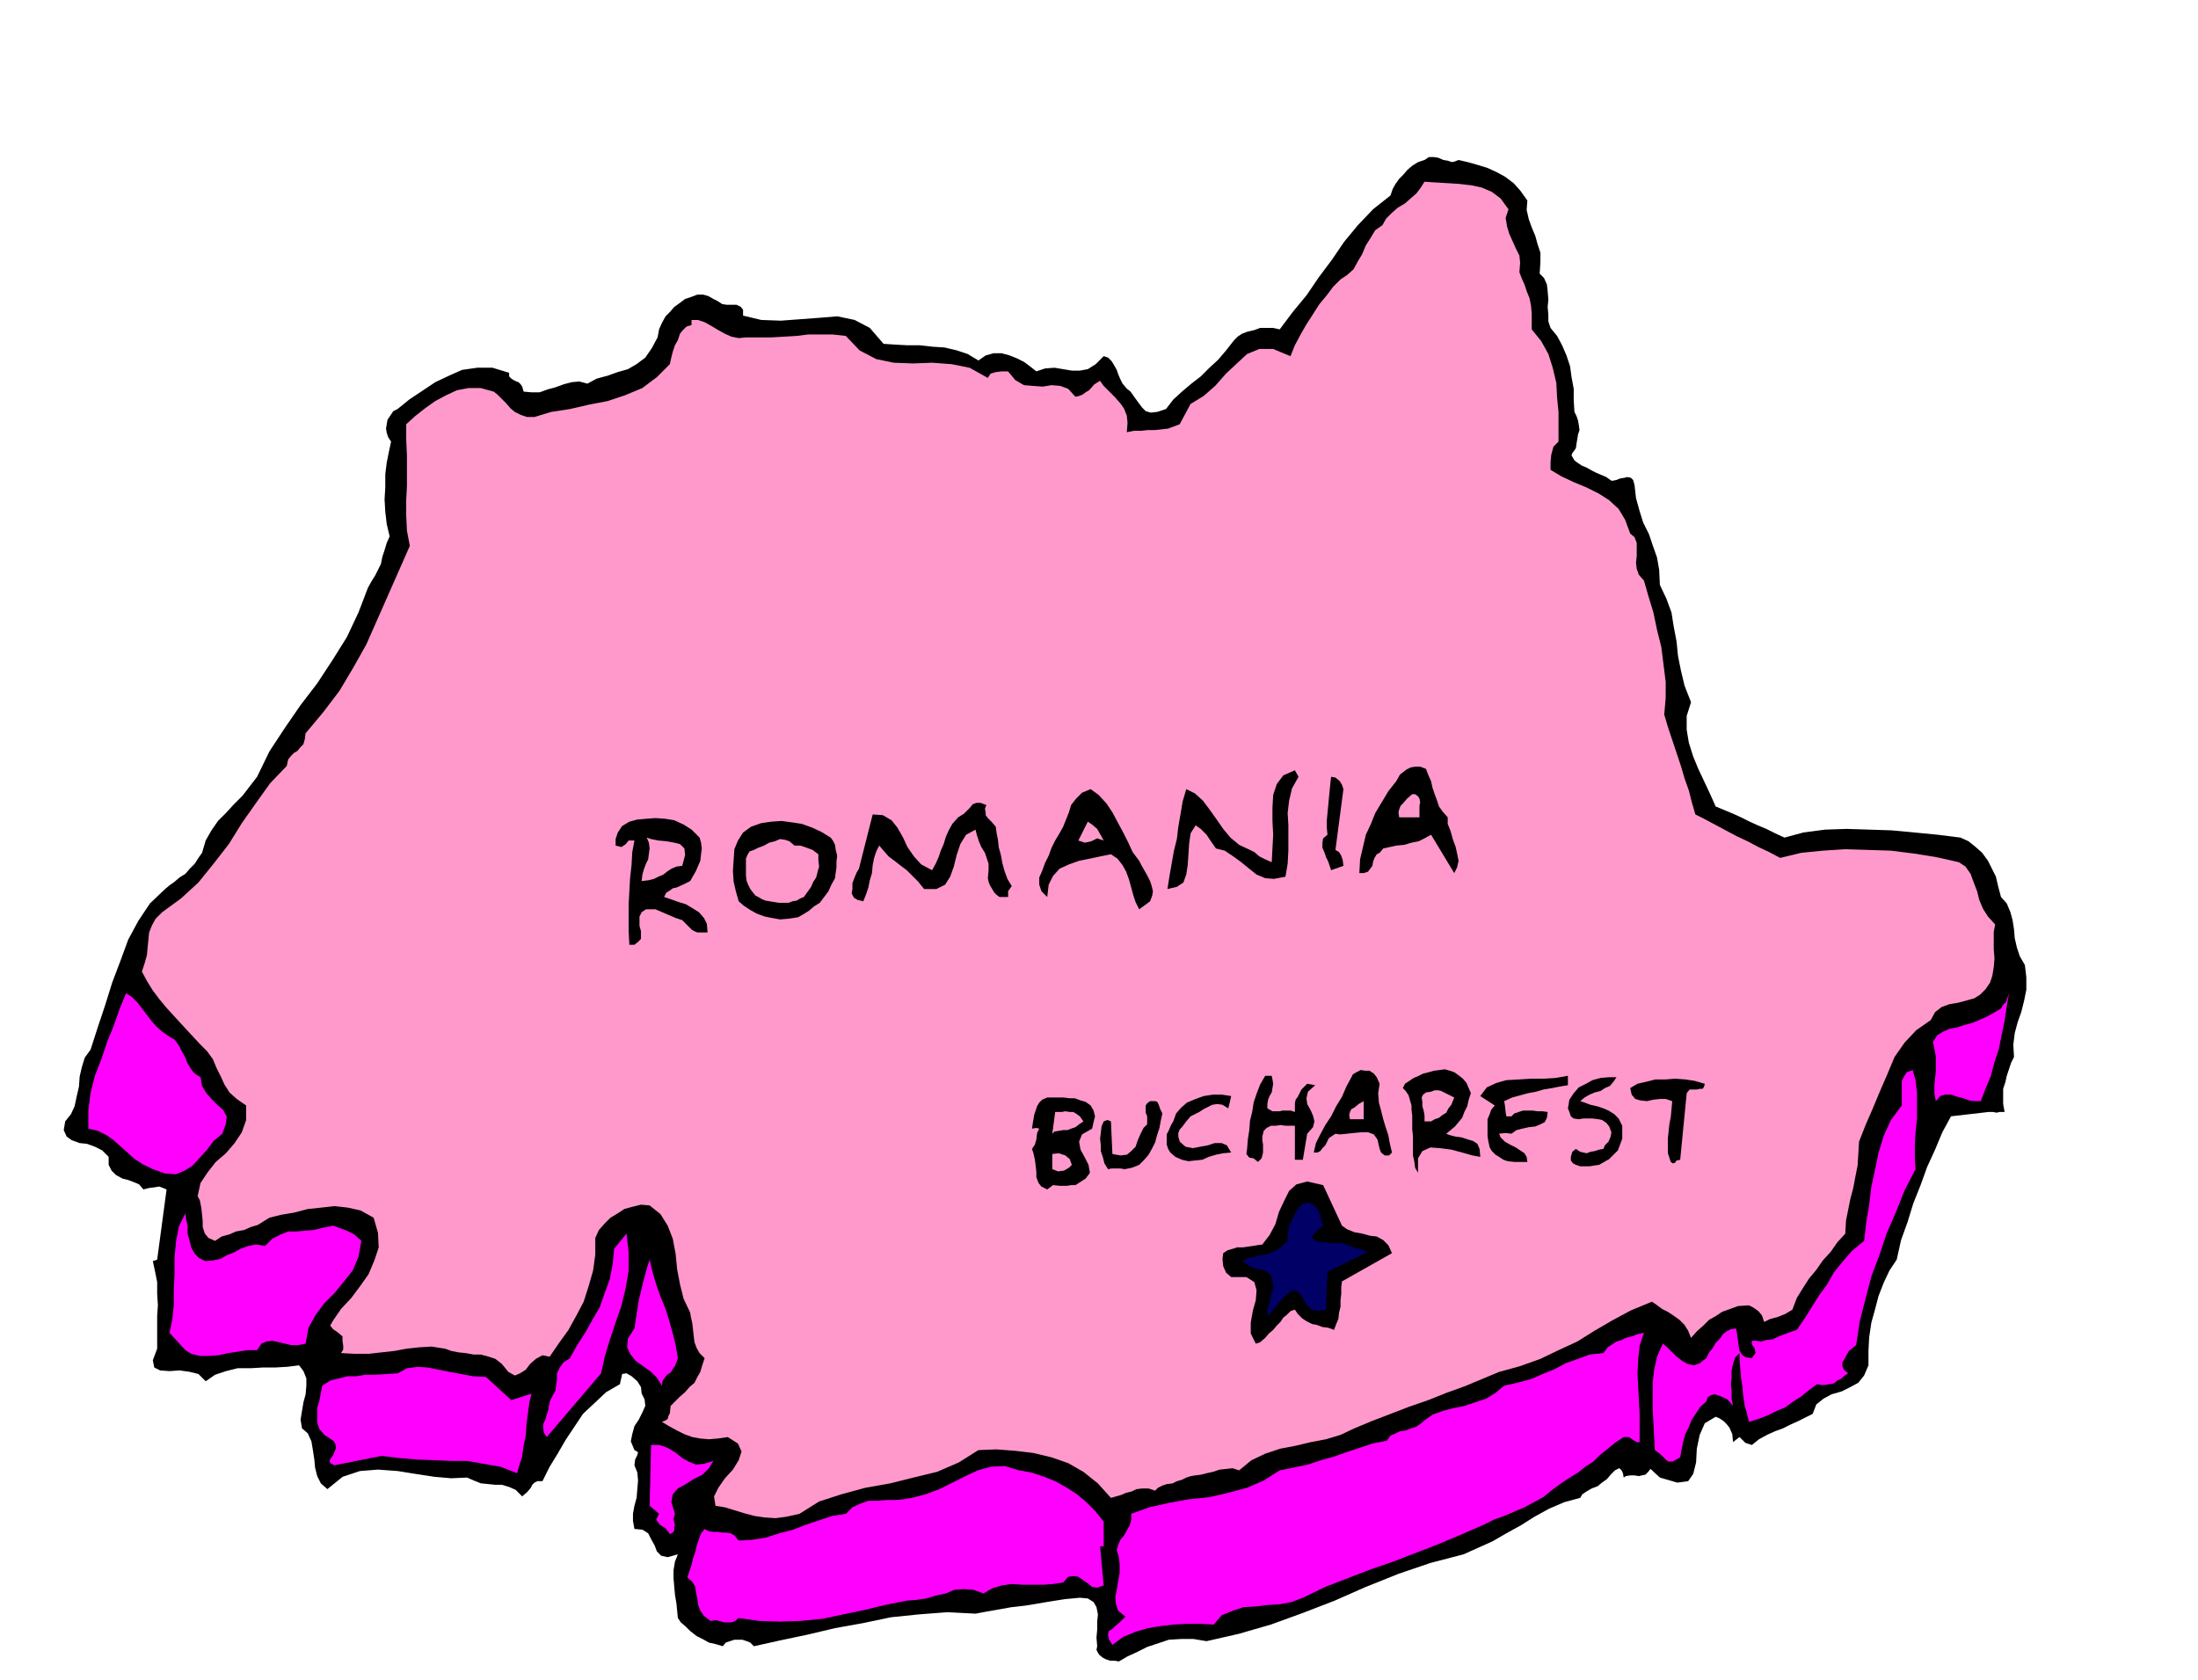 <svg xmlns="http://www.w3.org/2000/svg" fill-rule="evenodd" height="374.97" preserveAspectRatio="none" stroke-linecap="round" viewBox="0 0 3035 2321" width="490.455"><style>.brush1{fill:#000}.pen1{stroke:none}.brush2{fill:#f9c}.brush3{fill:#f0f}</style><path class="pen1 brush1" d="m2014 221 13 3 14 4 13 4 13 6 11 6 12 9 9 10 10 14-1 13 3 13 4 11 5 12 3 11 4 12v13l-1 16 6 6 4 9 1 9 1 12-1 10 1 11v9l3 9 9 11 7 13 6 14 5 15 2 15 3 16v16l1 16 3 6 2 6 1 6 1 7-2 6-1 6-1 6-1 7-2 3-3 4-1 3 4 7 4 3 6 4 7 3 7 4 6 3 7 3 7 3 7 5h2l5-1 5-2 6-1 4-1 5 1 3 3 2 7 2 18 5 18 5 16 8 16 5 15 6 17 3 17 1 21 9 19 7 19 3 19 4 21 2 20 4 20 5 21 9 23-6 19v19l3 18 6 19 7 17 8 17 8 17 8 18 12 5 12 5 11 5 12 6 11 5 12 5 12 6 13 6 26-7 30-4 30-1 31 1 31 1 32 3 31 3 32 4 11 5 10 8 9 8 8 11 5 10 6 12 3 13 4 15 8 9 5 12 3 11 2 13 1 12 3 13 4 12 7 12 2 17v17l-3 15-4 16-5 14-4 15-2 16 1 17-4 8-3 9-3 9-2 9-3 9v21l2 11h-7l-4 1-5-1h-6l-52 6-12 22-10 24-11 24-9 25-10 25-8 26-9 25-6 27-10 15-8 17-7 18-5 19-5 18-3 20-1 19v20l-6 14-8 10-11 6-12 6-14 4-11 6-10 8-5 13-10 5-10 5-11 5-10 5-11 4-11 5-11 6-10 8-9-3-8-8-9 7-1-11-4-9-4-5-4-4-6-4-5-2-15 9-7 16-4 19-1 19-4 16-7 10-15 2-24-7-13-12-3 4-4 4-5 1-4 1-6-1h-6l-6 1-3 2-1-6-2-4-3-3-6 3-6 6-5 6-7 5-6 5-8 3-7 4-6 4-3 5-22 6-21 9-20 11-19 12-20 11-19 11-20 9-20 9-46 12-44 15-45 18-43 19-44 17-44 16-45 13-44 10-18-3h-17l-17 1-15 5-15 5-14 7-13 6-12 7-6-1h-6l-6-2-4-2-5-4-2-3-2-4 1-5-1-12 1-11v-11l1-10-2-10-4-7-8-5-11-1-21 2-19 3-18 3-18 3-18 2-17 3-17 3-16 3-39-2-39 3-39 4-38 8-39 7-38 9-38 8-36 8-5-5-5-2-6-2h-11l-6 2-6 2-4 5-10-3-9-2-9-5-8-4-9-7-6-6-7-6-4-6-1-10-1-10-2-12-1-11-1-12v-11l2-12 4-10-14 4-9-2-6-6-3-8-5-9-4-8-8-5-11-1-2-11v-10l2-11 3-11 1-12 1-12-1-11-4-10 1-8 3-6 1-4-5-3-5-12 2-10 3-11 6-9 5-10 4-9-1-9-4-8-1-9-5-8-8-7-7-4-6 1-1 5-1 4-1 5-19 11-16 15-16 15-12 18-12 18-11 19-11 18-10 20h-7l-4 2-3 3-2 4-5 6-7 6-9-9-9-4-10-3h-9l-10-1-10-1-10-4-9-4-22 1-23-2-26-4-25-4-27-2-25 2-24 8-21 17-9-8-5-10-3-12-1-11-2-13-2-12-5-11-8-7-2-12 2-12 2-12 3-11 1-12v-10l-4-10-6-8-16 2-17 1h-17l-17 1h-18l-16 4-15 5-13 9-10-10-12-3-14-2-14 1-13-1-8-4-2-10 6-16v-45l1-15-1-16v-16l-3-15-3-14 6-2 13-97-10-4-6 1-8 1-8 2-6-7-7-3-8-3-8-2-9-5-6-6-4-8v-11l-9-9-10-5-11-4-10-1-11-4-7-5-4-9 2-12 8-10 5-11 3-14 3-13 1-14 3-13 4-13 8-11 10-31 10-30 10-32 11-29 11-30 14-26 16-24 21-20 6-5 7-5 7-6 8-5 6-7 7-7 5-8 5-7 5-17 8-14 9-13 11-11 11-12 12-12 10-13 10-13 17-35 21-32 22-32 23-30 21-32 20-32 16-34 13-34 5-9 5-8 4-8 4-8 2-10 3-9 3-10 4-9-4-17-2-17-1-17 1-17v-18l2-16 3-15 3-14-4-6-2-6-1-6 1-6 1-6 4-6 4-6 6-3 16-13 18-12 18-12 19-9 18-8 21-3h21l23 7v5l3 3 3 2 4 2 3 1 3 3 2 3 2 7 11 1h11l11-4 11-3 11-4 11-3 11-1 11 3 13-7 15-4 14-5 14-4 12-7 12-9 9-13 8-15 2-11 4-9 5-9 6-6 6-7 7-5 8-6 9-3 8-3h8l7 2 7 4 6 3 6 4 6 1h14l6 3 3 4v8l25 6 27 1 27-2 27-2 24-2 24 5 21 11 19 22 15 1 18 1h17l18 2 16 1 17 4 15 5 15 9 10-7 11-3h11l11 3 10 4 10 5 8 6 9 7 12-4 13-1 12 2 12 2h11l11-2 11-7 11-11 6 2 5 5 3 5 4 7 2 6 3 7 3 6 6 7 5 4 5 7 5 7 6 8 5 5 7 2 9-1 12-4 10-13 12-11 13-11 13-10 12-12 12-11 11-13 11-14 5-5 6-4 8-3 9-2 8-3h18l9 2 18-24 19-23 17-25 18-24 17-25 19-23 21-22 24-19 3-9 4-7 5-7 6-6 5-6 7-6 8-5 9-3 6-4h7l6 1 7 3 6 1 6 2 4-1 5-2z"/><path class="pen1 brush2" d="m2083 289-4 12 2 12 3 10 5 11 4 9 5 10 1 10-1 13 3 8 4 9 3 9 4 10 2 10 1 11v22l13 16 10 18 6 19 5 21 1 20 2 20v41l-7 7-3 11-1 10v11l15 9 17 8 17 7 18 9 14 9 13 12 9 15 7 19 6 5 3 8v18l-1 9 1 9 3 8 7 8 6 21 7 23 5 24 6 24 3 24 3 24v22l-2 23 5 17 6 18 6 18 6 18 5 17 6 17 4 16 5 17 12 6 15 8 15 8 15 8 15 7 15 8 15 7 15 8 29-7 30-3 31-2 32 1 31 1 32 4 31 5 31 7 9 6 7 10 4 11 5 13 3 12 5 12 7 11 10 11-2 10v24l1 13-1 12-2 12-3 9-6 9-8 8-8 5-11 3-11 3-12 2-11 4-9 7-6 11-20 14-16 17-14 20-10 24-10 23-10 24-10 23-9 23-1 17-1 16-3 15-3 16-4 15-3 15-3 15-1 18-11 12-9 13-11 12-9 13-10 12-9 14-8 13-6 16-10 6-10 4-11 3-8 4-3-9-5-6-7-5-6-3-15 1-11 4-11 4-9 6-9 5-8 8-9 8-8 9-4-10-5-8-7-7-7-5-9-6-8-4-8-6-6-4-29 12-26 14-24 14-24 15-26 12-25 12-28 10-29 8-24 10-24 10-25 9-25 10-26 9-26 10-26 10-24 10-19 9-20 6-21 4-21 5-21 4-21 7-19 9-17 14-9-3-9 1-9 1-9 3-9 2-8 2-8 1-6 1-6 2-6 3-7 2-6 3-8 1-6 2-6 3-4 4-9-3h-9l-8 1-6 3-8 2-7 3-7 2-7 2-18-20-20-16-21-12-23-8-25-6-25-3-26-2-25 1-27 17-30 13-33 8-32 8-34 6-33 9-31 10-27 17-18 4-15 2-15-1-14-2-15-4-13-4-13-4-13-2-2-13 6-12 9-13 11-12 8-13 4-12-5-11-14-9-14 2-12 1-12-1-11-2-11-4-10-5-11-6-10-6 5-2 3-2 1-4 2-4 1-10 6-6 7-7 7-6 6-7 7-6 4-8 4-7 3-10 3-9-7-7-4-7-3-8-1-8-1-9-1-9-2-9-1-6-9-19-5-20-4-21-2-21-4-21-7-18-10-16-15-12-12-1-12 3-11 3-9 6-10 6-8 8-8 9-5 11v23l-3 22-6 21-7 22-10 19-11 20-13 18-13 19-10-2-9 5-8 7-6 8-8 5-7 3-9-5-9-11-9-7-9-3-11-3h-10l-11-2-10-1-10-2-8-3-19-3-17 1-18 2-16 3-18 2-18 2h-19l-19-1 3-5v-5l-1-7v-6l-7-6-6-4-4-5 4-7 11-16 14-15 12-16 12-17 8-19 6-18-1-20-6-21-18-10-18-4-18-2-18 2-19 2-19 5-18 3-16 4-8 5-8 5-10 3-9 4-11 2-9 4-11 3-9 6-9-4-5-6-3-9v-8l-1-10-1-9-2-10-3-6 4-18 10-15 11-14 14-12 12-14 10-15 6-17v-20l-13-9-10-9-7-11-5-11-6-12-5-12-8-11-9-9-14-15-11-12-12-13-10-11-10-12-9-12-8-13-7-13 4-12 3-11 1-11 1-10 1-10 4-10 5-9 9-9 26-19 24-22 21-26 21-27 18-29 19-27 20-28 23-24 2-9 4-5 4-4 5-3 4-5 4-4 2-7 1-8 25-30 22-29 19-32 18-32 15-34 15-34 15-34 15-34-4-21-1-21v-21l1-20v-42l-1-22v-21l12-11 14-11 14-10 15-8 15-7 16-3h17l18 5 5 4 6 6 6 6 6 7 6 5 8 4 9 3h10l23-7 26-4 26-6 26-5 24-8 24-10 20-15 18-18 2-9 2-8 3-9 4-7 3-9 4-5 5-5 7-2v-7h9l9 3 9 5 10 6 9 5 9 4 10 2 11-1h35l17-1 17-1 16-2h34l18 2 19 20 23 12 24 5 27 1 26-1 27 2 25 5 25 14 4-6 7-2 8-1h9l10 12 12 7 12 1 14 1 12-2 12 1 11 4 10 11 5-1 5-2 4-3 5-3 7-8 8-5 5 7 8 8 7 7 8 9 5 7 4 10 1 10-1 13 10-2h10l9-1h10l9-1 9-1 8-3 8-3 15-28 18-11 16-14 15-17 15-14 14-13 17-7h19l24 10 6-15 8-15 8-14 9-14 9-14 10-12 9-12 10-10 9-6 9-8 6-11 6-10 5-12 7-11 6-10 10-7 5-9 8-8 8-7 10-6 8-7 8-7 6-8 5-8 15 1 17 1 16 1 17 2 14 3 14 6 12 9 11 15z"/><path class="pen1 brush1" d="M1999 1129v9l4 10 3 11 4 11 2 9 2 10-2 9-4 8-32-53-9 5-8 4-10 2-10 3-11 1-9 2-9 2-5 6-4 2-3 5-2 5-1 6-3 4-3 4-6 2h-6l1-19 4-17 4-17 7-15 6-15 9-15 9-15 11-14 5-9 9-7 6-3 6-1h7l8 3 3 8 4 9 2 9 3 9 3 8 3 9 5 7 7 8zm-206-56-9 16-4 17-2 17 1 17v35l-1 18-3 18-16 3-12-1-12-5-10-8-11-9-11-8-12-8-12-3-7-10-6-9-8-8-7-5-7 11-2 14-1 15-1 15-2 13-4 11-9 6-13 3 3-19 3-17 3-17 4-16 2-17 3-17 3-18 5-17 12 6 11 10 9 12 10 14 9 13 10 12 12 10 15 7 6 3 7 6 8 4 9 4 1-19 1-19-1-19v-18l1-18 5-15 9-12 16-7 5 9zm62 17-11 84 5 3 3 5 2 6 1 8-17 6-2-6-2-6-3-6-2-6-3-7v-7l1-6 6-5-1-10v-9l1-11 1-10 1-11 1-10 1-10 1-9 6 1 6 5 3 5 2 6zm-282 99 3 6 4 7 4 7 4 8 2 6 2 8-1 6-3 8-15 11-5-10-3-9-3-11-3-11-4-11-5-9-7-9-9-6-15 3-14 3-15 3-14 5-13 6-9 10-6 12-2 17-8-8-3-9v-10l4-9 4-11 5-10 4-11 5-10 6-10 5-9 4-10 4-10 3-10 7-9 8-8 12-5 11 8 11 12 8 12 8 15 7 13 7 14 6 13 9 12z"/><path class="pen1 brush2" d="M1960 1129h-28l-1-7 1-4 2-5 3-3 6-7 7-6h4l4 3 2 3 1 5-1 5v16z"/><path class="pen1 brush1" d="m1375 1142 1 8 2 10 1 10 3 11 2 11 3 11 4 11 6 10-5 7v8h-12l-4-3-3-3-3-5-3-5-2-5-1-5 1-11v-9l-3-9-2-6-5-8-3-7-3-9-2-8-13 7-8 13-5 15-4 16-5 14-7 11-12 6h-17l-8-10-8-8-8-8-8-6-9-7-8-6-7-8-6-7-4 8-3 9-2 10-1 11-3 10-2 10-3 9-4 10-8-2-5-3-3-6 1-6v-8l3-8 3-7 3-5 19-75 14 1 12 7 8 10 8 14 6 13 9 13 10 11 15 8 5-9 4-9 3-9 4-9 3-10 4-9 5-9 8-9 8-5 8-8 4-5 5-2h6l8 3-2 5 1 5v4l3 4 5 5 6 7zm-409 15 2 7 1 8-1 8-1 9-3 7-3 7-4 7-4 7-10 5-9 4-5 1-4 3-5 3-3 6 9 3 11 4 10 3 10 6 8 5 7 8 4 8 1 12h-14l-5-2-3-2-7-7-6-6-9-3-7-3-7-3-7-3-7-3h-13l-6 4-3 6v13l2 7v11l-4 4-5 4h-7l-1-19v-37l1-18 1-18 2-18 1-18 3-16h-8l-4 5-6 4-8-2v-9l3-9 6-9 10-6 11-3 12-1 13-1 14 1 12 2 13 6 11 7 11 11zm181 0 3 4 3 6 1 7 2 8-1 8v8l-1 7-1 8-5 9-4 9-6 8-6 8-8 5-7 6-8 5-7 4-13 2-12 1-11-2-10-2-11-4-9-5-9-6-7-6-4-14-3-13-1-15 1-15 1-15 5-12 7-11 11-8 14-5 14-2 14-1 15 2 13 2 14 5 13 6 13 8z"/><path class="pen1 brush2" d="m1524 1161-9-3-8 4-9 2-9-3 13-26 6 4 7 6 4 7 5 9zm-582 35-8 1-7 3-6 4-5 4-7 3-6 3-8 2-9 1 1-9 2-7 3-8 3-6 1-8 1-7-1-8-3-7 6 2 10 2 11 1 11 2 8 2 6 6 1 9-4 15zm188-16v8l1 9-2 7-2 8-4 6-3 7-5 7-5 7-5 2-5 3-6 1-5 2h-14l-6-1-6-1-6-1-5-2-5-3-4-2-4-5-3-4-3-6-2-5-1-7v-24l2-5 3-5 6-2 6-3 8-3 7-4 8-2 7-3 7 1 6 2 7 6h8l9 3 8 3 8 6z"/><path class="pen1 brush3" d="m234 1432 7 4 6 8 4 8 5 9 3 8 5 8 5 6 8 5 2 12 6 10 8 9 8 8 7 6 5 9-1 10-5 14-12 10-9 12-10 11-10 11-11 7-12 5-15-1-17-6-14-7-11-7-10-9-9-8-10-9-10-7-12-6-13-3v-25l3-24 6-24 9-23 8-24 9-22 8-23 9-22 8 5 8 8 6 8 7 9 6 8 7 8 8 7 10 7zm2501 89h-8l-8-1-8-3-8-2-9-3h-8l-7 2-6 7-2-11v-10l1-11 1-9v-21l-2-10-2-10 6-9 8-5 9-4 11-2 9-3 11-3 10-4 11-5 9-5 10-6 3-5 4-4 2-6 2-6-3 18-3 20-4 19-4 20-6 18-5 19-7 17-7 18z"/><path class="pen1 brush1" d="m1905 1497-2 13 1 13 3 11 3 12 3 10 4 12 2 11 3 13-4 4h-6l-5-4-2-5-3-13-5-7-8-3h-9l-11 1-9 1-10 1-6-1-9 6-5 10-4 4-3 4-4 2h-5l3-13 6-12 7-13 8-12 7-14 8-13 6-14 7-13 2-4 5-3 6-3 6 1h6l6 4 4 5 4 9zm126 13-3 9-2 9-4 8-3 8-5 6-5 6-6 5-6 5 5 2 8 2 8 1 9 3 7 2 6 4 3 7 1 11-11-2-14-4-15-4-15-2-14-1-11 5-6 10v20l-4-7-1-8-2-9v-27l-1-9v-19l-1-8v-6l-2-7-2-7-4-6-4-4 3-6 6-4 6-4 7-3 6-3 8-2 7-2 8-1 7-1 7 2 6 2 7 5 5 4 5 6 3 7 3 7z"/><path class="pen1 brush3" d="m2645 1615-15 29-12 30-13 30-10 30-11 29-8 31-8 31-5 33-10 8-6 11-3 5v5l2 5 6 5-5 3-4 4-6 3-5 4-6 1-6 1h-6l-5-1-11 8-11 9-11 7-11 8-12 5-12 6-13 5-13 4-3-12-3-11-2-13-1-12-2-13-1-12-1-12v-10l-6 6-3 9-2 9v10l-1 9 1 10v10l2 10-4-5-4-4-6-3-5-2-6-2-5 1-5 3-2 6-8 7-6 9-6 9-4 10-5 10-3 11-2 10-2 11-7 4-4 2h-5l-3-2-8-8-8-6-1-19-1-19-1-19v-36l2-18 4-18 8-18 5 4 6 6 7 7 9 7 7 4 9 2 8-3 9-7 4-8 5-6 4-7 6-6 4-6 5-4 6-3 7-1 1 4 1 7 1 7 1 8 1 5 4 6 5 3 8 1 5-7-1-6-4-6v-5h5l8 1 7-2 9-1 8-4 8-3 8-3 9-3 11-16 10-16 10-16 11-15 9-16 12-15 13-15 17-14 3-26 4-24 3-25 5-23 5-24 7-23 10-22 15-20v-34l3-6 4-6 8-3 4 14 2 17v37l-2 18-1 18v17l1 16z"/><path class="pen1 brush1" d="m1756 1486 1 5 1 6-1 6-1 6-3 5-2 5-1 6v6l7 4h10l4-1h11l6 2v-12l1-5 3-4 5-10 8-8 6 1 5 1-10 9-2 9 1 8 5 9 3 7 2 8-2 8-8 9-6 36h-11v-47h-13l-7-1-6 1h-7l-6 3-4 4-2 8v5l1 6v11l-2 8-5 5-6-5-6-1-4-5 1-7 1-13 2-13 1-13 3-12 2-13 4-12 5-13 7-12h9zm409 13-12 2-10 2-12 2-10 3-11 2-11 3-11 3-11 5 1 6 1 9 1 6h7l4-4 6-2 6-2h13l7 1h7l7 1-1 8-3 6-6 3-7 3-9 1-9 2-8 2-7 5-8-1-9 1 2 5 6 6 7 4 8 4 6 4 6 4 3 5 1 7h-18l-9-1-6-2-6-4-5-3-5-5-3-5-2-9-1-7v-23l3-7 2-6 5-6-20-13 9-12 13-6 14-4 18-1 16-1h18l16-1 17-3v13zm67-11-4 6-5 6-7 3-6 4-8 2-7 3-7 4-6 5 6 2 8 3 9 2 9 3 7 3 8 5 6 6 5 10v18l-3 8-3 8-6 6-6 6-7 4-7 4-7 1-6 1h-13l-6-2-4-2-3-4v-5l2-7 5-4 6 4 9 2 5-2 6-1 6-2 6-1 2-5 5-5 3-7 1-6-3-8-4-5-6-4-5-1-8-1h-13l-6 1-7-1-4-3-2-6-2-5 2-12 6-9 7-8 10-5 9-5 11-3 11-1h11zm122 9-1 4-2 3h-4l-4 1h-10l-4 5-9 92-5 1-2 3-3 1-3-2-4-12v-21l1-9 1-10 2-10 1-11 1-11-9-3h-8l-9 1-9 2-9-1-7-2-5-6-2-9 10-6 13-3 12-3h14l13-1 14 1 13 2 14 4z"/><path class="pen1 brush2" d="m2008 1516-2 5-2 5-4 5-3 6-5 3-5 4-6 2-5 3h-9v-8l-1-6-2-7v-6l-1-6 2-4 4-3 7-1 5-2h5l4 1 4 2 6 3 8 4z"/><path class="pen1 brush1" d="m1700 1514-2 9-2 8-8-5-7-1-7 1-6 3-6 3-6 4-6 3-6 3-6 7-6 8-3 3-2 5v5l2 7 8 7 10 2 10-2 11-2 9-3h10l7 3 6 10-11 1-10 2-10 3-9 4-10 1-9 1-9-2-9-4-7-6-3-5-2-6v-14l3-6 3-7 3-5 4-11 7-8 8-7 12-5 11-4 13-2h12l13 2zm-194 13 4 7 2 8-2 8-2 9-14 8-4 10 2 11 6 11 5 10 2 11-6 8-14 9h-6l-6 1h-9l-10-1-8 6-8-4-4-5-3-8v-7l-1-9-1-8-2-9-2-6 4-6 2-7 1-9 3-6-4-1-6 1 1-7 1-6 1-6 2-6 2-6 3-5 4-4 7-3h23l8 1h7l8 3 7 2 7 5zm99 11-2 9-2 11-3 9-3 11-4 8-5 9-6 7-7 7-10 4-10 2-6-1h-12l-5 1-5-8-2-8-3-9v-8l-1-9 1-8 1-9 3-7 5-2 5 2 2 45 11 2 9-1 6-5 6-6 3-9 4-9 4-8 5-5v-11l-2-5v-10l2-3 4-3h7l3 1 2 4 2 6 3 6z"/><path class="pen1 brush2" d="M1883 1546h-19l-1-6 1-4 2-4 4-2 6-5 7-4v25zm-387 3-6 4-5 4-6 2-5 2h-6l-6 1-6 1-3 3 4-30h9l5-1 6 1h5l5 3 4 3 5 7zm-16 60-4 4-7 4-8 1-8-3v-21l9-1 9 3 6 5 3 8z"/><path class="pen1 brush1" d="m1853 1693 7 5 10 4 11 2 11 3 9 1 9 5 7 7 5 11-69 39-1 8v9l-1 9v9l-2 8-1 9-3 7-3 8-8-3-8-1-8-3-6-1-8-4-6-4-6-6-4-6-6 2-5 5-5 4-4 6-5 5-5 6-6 5-5 6-7 6-6 2-7-14v-15l3-17 4-14 1-14-3-11-11-7h-21l-7-6-4-9-1-10 1-8 6-4 7-2 6-2h8l7-1 7-1 6-1 7-1 10-13 8-15 5-17 7-15 7-14 10-9 15-4 22 5 26 56z"/><path class="pen1" style="fill:#006" d="m1827 1693-6 5-6 6-4 5 5 5 3 1 6 1h6l7 1h13l6 1 7 3 25 8-56 28-2 52-12 2-8-2-7-7-4-7-5-8-5-4h-7l-10 9-23 26v-10l3-9 2-11 3-9-1-10-2-7-6-6-10-3-8-1-6-3-6-5-4-2 8-4 9-2 8-2 8-1 7-3 8-3 7-6 8-7v-9l1-7 2-7 3-6 3-6 3-6 4-6 5-4 7-2 6 2 4 3 4 6 2 4 2 6 1 5 2 6z"/><path class="pen1 brush3" d="m284 1742 10-1 10-2 9-5 10-4 9-5 11-4 10-2 13 2 10-10 12-6 10-4h12l11-1 12-1 12-3 15-3 8 3 11 4 10 5 10 9-4 22-8 19-12 15-13 16-14 14-12 16-10 18-4 22-10 2h-10l-9-2-8-2-9-2-8 1-7 3-6 9h-13l-13 2-14 2-13 3-14 1h-12l-12-3-8-5-22-24 4-19 2-20v-21l1-21v-23l2-22 4-21 9-18 1 8 2 10v10l3 11 2 8 5 9 6 6 9 4zm546 155-75 88-4-6-1-6v-6l3-6 2-7 2-6 1-6 1-6 4-8 4-7 1-8 1-7v-9l4-8 5-7 9-6 10-18 11-17 10-18 10-17 7-20 7-19 4-21 2-21 17-21 3 25v26l-4 24-6 25-8 23-8 24-7 23-5 23zm106-21-2 6-2 5-3 4-3 5-5 3-3 4-3 4-1 7-7-11-8-8-11-8-10-7-8-10-4-9 1-12 9-14 2-13 2-13 2-13 3-12 3-13 3-11 3-11 3-9 4 17 5 17 6 17 7 17 5 16 5 18 4 16 3 18zm1334-35-6 18-2 19-1 19 1 19 1 18 1 19v39h-4l-5-3-6-4h-7l-12 8-11 9-10 8-9 9-11 7-10 8-13 8-12 8-12 9-11 9-13 7-13 7-14 6-14 6-14 5-14 7-32 14-31 13-31 12-31 12-32 11-31 12-31 12-31 15-16 6-16 3-17 1-16 2-17 1-15 5-15 6-11 13-19-1h-18l-18 1-18 2-18 3-17 5-17 7-15 11-5-8-1-6 1-5 5-3 4-4 5-4 4-4 5-5-10-8-3-9-1-10 2-10 2-12 2-11v-12l-1-10-3-10 2-7 3-7 5-6 4-7 4-7 2-8v-8l25-9 27-6 27-5 29-3 26-6 26-7 23-10 22-14 20-4 19-4 18-6 18-5 17-6 18-6 18-6 20-4 5-7 7-3 6-3 8-1 7-3 7-2 6-4 6-5 11-8 14-5 15-4 15-3 15-5 15-5 13-8 12-10 18-4 19-5 16-7 17-7 15-8 17-6 16-6 19-2 6-8 6-4 6-4 7-2 6-3 8-2 8-3 9-2zm-1564 93 28-9-3 12-2 15-2 15-1 16-3 14-2 15-4 12-3 11-23-9-23-4-23-4h-22l-24-1-24-1-24-2-24-3-65 13-6-3-1-3 2-4 3-4 2-5 2-5-1-6-3-4-12-8-7-8-3-9v-20l3-10 2-11 2-10 11-7 12-3 12-3h12l12-2h14l15-1 16-1 13-7 15-2 14 1 15 3 15 3 16 3 16 3 18 1 35 32zm279 84-6 10-9 9-12 6-11 7-11 6-7 8-2 11 5 16-2 7 2 9-1 3v4l-2 3-4 2-6-8-8-5-5-7 4-8-13-11 2-84h12l11 4 10 6 10 8 9 5 10 4 11-1 13-4zm539 84v34h-5l5 54-9 3-7-1-6-5-6-4-7-5-6-1-8 1-7 8-14 2-13 1h-29l-15-1-14 2-13 4-12 7-14-5-13-1-13 1-12 5-14 3-13 4-14 2-13 1-30 6-29 7-29 6-28 6-30 3-29 1-29-1-28-4-5 4-5 2h-10l-11-3-8 1-9-7-5-7-3-8-1-8-2-9-1-8-4-7-7-6 3-9 3-9 2-9 3-8 2-9 3-9 3-8 5-6 5 3 6 1h7l7 1h5l6 1 5 3 6 7 18-1 19-3 19-6 19-5 18-7 18-6 18-6 19-3 9-9 11-5 11-4h13l12-1h12l11-1 12-2 19-5 19-7 18-9 18-9 17-8 18-5 19-1 20 6 17 3 18 6 15 6 16 9 14 9 13 11 12 12 12 15z"/></svg>
